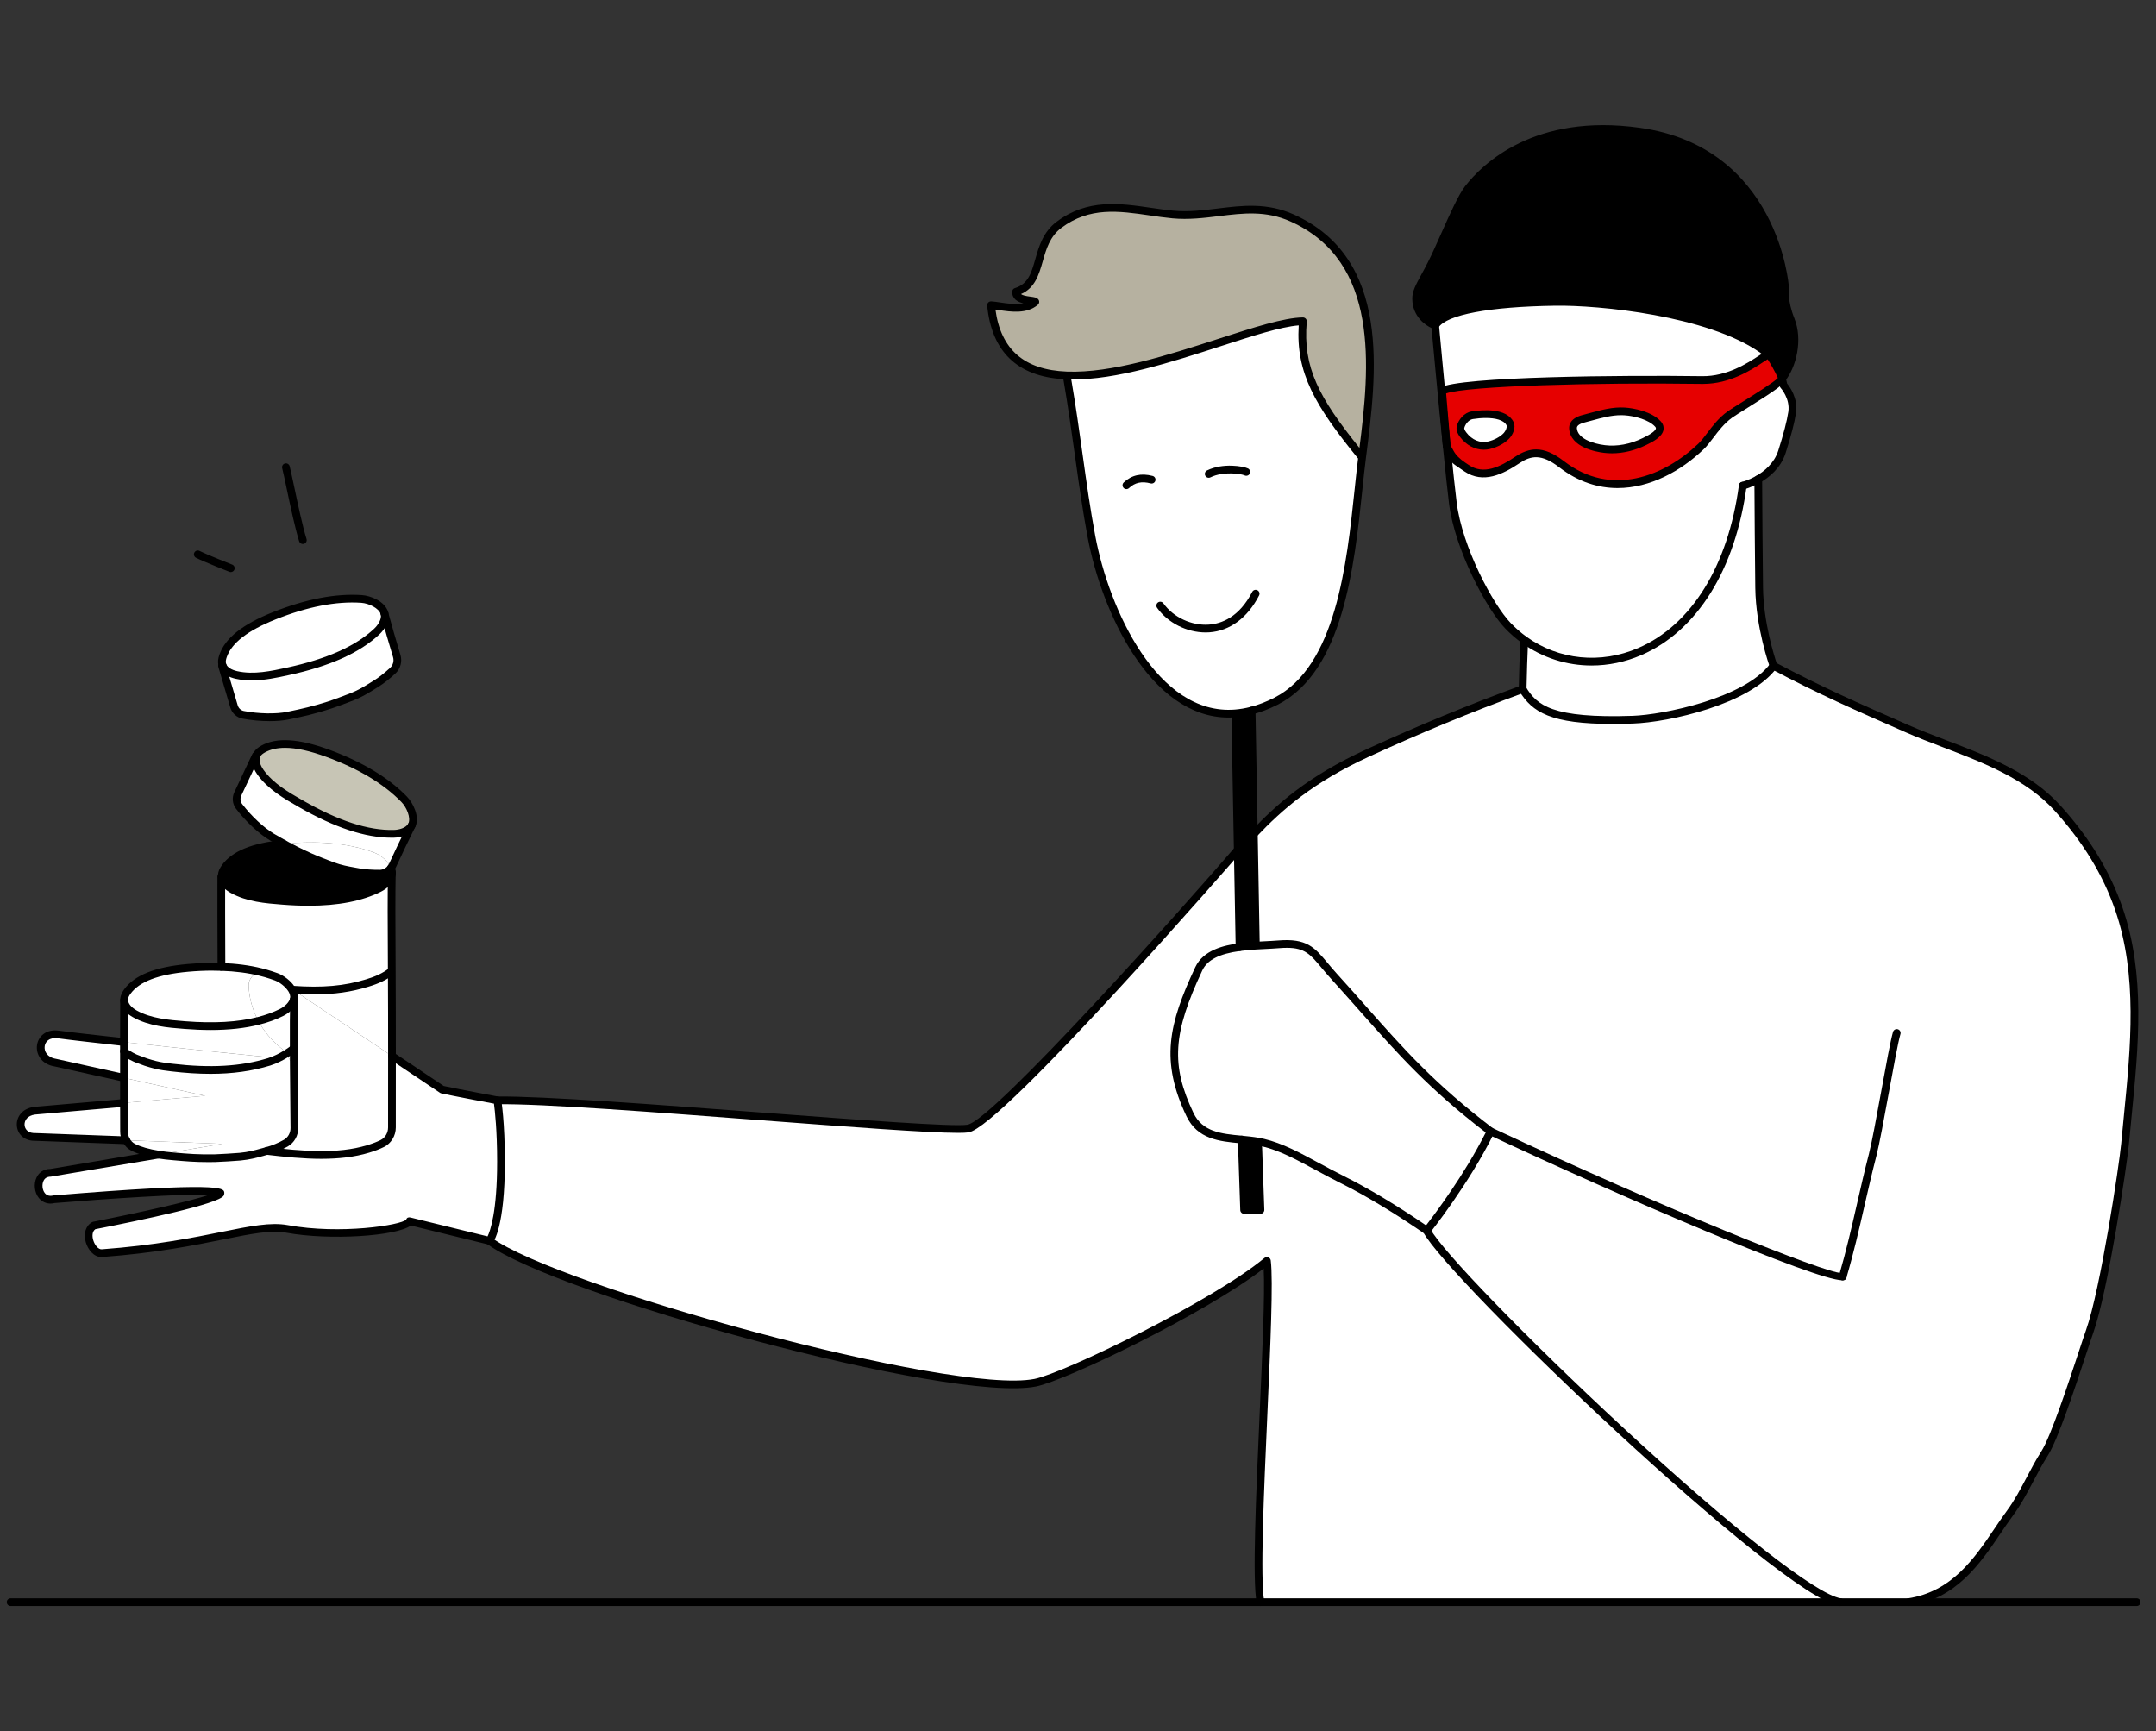 <?xml version="1.0" encoding="UTF-8"?>
<svg xmlns="http://www.w3.org/2000/svg" width="279" height="224" version="1.1" viewBox="0 0 279 224">
  <rect x="0" y="0" width="279" height="224" fill="#333333" stroke="none"/>
  <!-- Generator: Adobe Illustrator 28.7.1, SVG Export Plug-In . SVG Version: 1.2.0 Build 142)  -->
  <g>
    <g id="Layer_1">
      <g>
        <g>
          <path d="M153.984,144.21c1.315,2.764,4.014,2.989,6.703,3.243l.312,9.109h2.112l-.312-8.848c.232.036.457.083.678.138,3.279.79,6.337,2.851,10.221,4.783,3.156,1.569,7.032,3.895,10.945,6.598,3.072,5.946,45.793,46.88,53.506,48.075h-75.038c-1.043-5.453,1.543-38.651.837-44.151-6.735,5.605-25.931,14.953-29.974,15.757-10.895,2.163-61.999-11.938-70.64-18.358,0,0,1.496-1.757,1.496-10.246,0-5.112-.467-7.927-.467-7.927,11.525-.123,56.941,4.261,60.894,3.648,3.866-.598,32.423-33.148,34.88-36.017h.04l.228,12.543c-2.308.308-4.42.989-5.272,2.801-3.674,7.811-4.286,12.25-1.149,18.855Z" fill="#fff"/>
          <path d="M229.497,86.153c-3.373,4.605-13.927,6.826-18.184,6.971-10.435.355-12.699-1.366-14.275-3.96.033-1.696.123-4.663.207-6.348l.007-.011c9.482,6.815,25.384,1.641,28.275-19.96,0,0,.92-.225,2.004-.844.018,2.844.069,10.964.116,14.069.072,5.148,1.851,10.083,1.851,10.083Z" fill="#fff"/>
          <path d="M274.189,117.598c3.359,9.735,1.721,20.322.804,30.409-.243,2.652-2.696,18.985-4.583,24.286-.949,2.667-4.181,13.192-5.84,15.793-1.612,2.529-2.696,5.304-4.5,7.75-3.138,4.246-5.985,10.373-13.076,11.471h-8.844c-7.714-1.196-50.434-42.13-53.506-48.075,0,0,4.985-6.199,8.25-12.84-9.391-7.156-13.25-12.34-20.235-20.029-2.67-2.938-3.011-4.511-7.188-4.174-.895.072-1.913.109-2.953.17l-.261-14.46c3.098-3.264,7.083-6.956,14.753-10.474,6.322-2.898,12.507-5.496,20.029-8.261,1.576,2.594,3.841,4.315,14.275,3.96,4.257-.145,14.811-2.366,18.184-6.971,6.13,3.254,10.924,5.344,17.275,8.13,6.5,2.855,14.521,4.783,19.511,10.315,3.46,3.837,6.21,8.094,7.906,13Z" fill="#fff"/>
          <path d="M38.023,137.866c-.007-.746-.011-1.478-.011-2.192-.014-2.496,0-4.75.043-6.547v-.004h-.007c.007-.058.007-.105.007-.156-.004-.293-.098-.587-.254-.866-.033-.062-.072-.12-.112-.181l.21.141,12.826,8.583c-.004,3.254-.007,6.424-.004,9.243,0,.866-.467,1.685-1.239,2.072-.587.29-1.21.518-1.837.707-4.054,1.239-8.895.754-13.101.254.815-.217,1.674-.565,2.449-1.011.696-.402,1.112-1.163,1.101-1.971-.029-2.717-.062-5.482-.072-8.072Z" fill="#fff"/>
          <path d="M37.802,128.101c.156.279.25.572.254.866,0,.051,0,.098-.007.156v.004c-.08.815-.873,1.511-1.616,1.88-.935.467-1.942.822-3,1.087-.862-1.601-1.217-3.221-1.25-4.565-.025-.949.71-1.652,1.554-1.754.442.109.877.232,1.304.373l2.649,1.772c.04.062.08.12.112.181Z" fill="#fff"/>
          <path d="M36.026,136.909c.33-.159.656-.341.967-.533l.236.344.793,1.145c.011,2.591.043,5.355.072,8.072.011.808-.406,1.569-1.101,1.971-.775.446-1.634.793-2.449,1.011-1.341.362-2.098.609-3.475.746-.565.051-2.688.188-3.254.196-2.13.036-3.293-.051-5.417-.239-.572-.047-1.225-.12-1.888-.225l8.246-1.391-12.424-.46c-.185-.341-.283-.728-.283-1.127-.004-1.235-.007-2.478-.007-3.71l10.511-.917-10.514-2.326v-3.442c.482.424,1.333.88,1.942,1.072.409.134.467.192.877.326.406.127.808.257,1.225.355.703.178,1.435.272,2.159.355,4.21.496,8.514.504,12.569-.735.395-.123.808-.29,1.214-.489Z" fill="#fff"/>
          <path d="M36.026,136.909c-.406.199-.819.366-1.214.489-4.054,1.239-8.359,1.232-12.569.735-.725-.083-1.456-.178-2.159-.355-.417-.098-.819-.228-1.225-.355-.409-.134-.467-.192-.877-.326-.609-.192-1.46-.649-1.942-1.072v-1.185c7.475.819,17.155,1.819,19.985,2.069Z" fill="#fff"/>
          <path d="M230.798,49.86s1.417,1.514,1.116,3.511c-.207,1.366-.732,3.254-1.315,5.08-.569,1.772-1.909,2.888-3.069,3.551-1.083.62-2.004.844-2.004.844-2.891,21.601-18.793,26.775-28.275,19.96-.75-.543-1.46-1.156-2.12-1.844-2.37-2.467-6.402-10.083-7.123-15.862-.21-1.699-.496-4.38-.79-7.322,1.101,1.928.594,1.471,2.569,2.804,2.21,1.493,4.533.297,6.58-1.072,1.663-1.112,3.261-1.33,5.71.558,6.112,4.703,13.09,2.438,18.04-2.29,1.054-1.004,2-2.877,3.714-4.119,1.127-.819,6.685-4.022,6.768-4.656l.004-.004c.072.268.141.558.196.862Z" fill="#fff"/>
          <path d="M231.744,41.396c1.007,2.514.293,5.822-1.141,7.601t-.004-.007v-.004c0-.065-.047-.203-.12-.384,0-.004-.004-.011-.007-.014-.384-1.167-.931-1.971-1.406-2.504-.007-.007-.014-.014-.018-.022-.062-.08-.109-.13-.141-.149,0-.004-.007-.004-.007-.004-.453-.471-.812-.674-.841-.696-6.605-4.627-20.279-6.257-26.826-6.159-4.322.065-13.815.467-15.514,3.054,0,0-2.42-.844-2.464-3.449-.018-1.138.826-2.243,1.971-4.504,1.478-2.92,3.467-8.094,4.757-9.753,2.293-2.946,8.978-9.224,22.148-7.377,17.728,2.485,18.858,20.09,18.858,20.09,0,0-.286,1.674.754,4.279Z"/>
          <polygon points="230.602 48.998 230.599 49.001 230.599 48.991 230.602 48.998" fill="#fff"/>
          <path d="M230.599,48.991v.011c-.083.634-5.641,3.837-6.768,4.656-1.714,1.243-2.659,3.116-3.714,4.119-4.949,4.728-11.927,6.993-18.04,2.29-2.449-1.888-4.047-1.67-5.71-.558-2.047,1.37-4.369,2.565-6.58,1.072-1.975-1.333-1.467-.877-2.569-2.804l-.609-7.181c2.152-1.293,21.992-1.587,33.655-1.42,4.699.065,8.206-3.46,8.634-3.264,0,0,.007,0,.007.004.043.047.091.094.141.149.004.007.011.014.018.022.359.478,1.105,1.804,1.406,2.504.004.004.007.011.007.014.04.123.08.254.12.384v.004ZM214.773,55.53c.04-.217-.025-.446-.236-.678-.957-1.058-3.025-1.543-4.333-1.62-1.793-.105-3.511.5-5.257.942-.612.156-1.435.493-1.388,1.254.109,1.822,2.612,2.496,4.076,2.67,1.775.214,3.551-.181,5.148-.957.547-.268,1.859-.873,1.989-1.612ZM194.976,56.356c.293-.319.663-1.047.438-1.522-.764-1.612-3.891-1.264-4.898-1.105-.812.127-1.37.953-1.511,1.525-.065.254.022.576.333.989.801,1.054,2.004,1.67,3.337,1.37.812-.185,1.732-.638,2.301-1.257Z" fill="#e60000"/>
          <path d="M230.479,48.603c.072.181.12.319.12.384-.04-.13-.08-.261-.12-.384Z" fill="#fb0000"/>
          <path d="M229.066,46.085c.475.533,1.022,1.337,1.406,2.504-.301-.699-1.047-2.025-1.406-2.504Z" fill="#fff"/>
          <path d="M229.048,46.063c-.051-.054-.098-.101-.141-.149.033.018.08.069.141.149Z" fill="#fb0000"/>
          <path d="M228.9,45.911c-.428-.196-3.935,3.33-8.634,3.264-11.663-.167-31.503.127-33.655,1.42l.609,7.181c-.717-7.08-1.5-15.666-1.5-15.666,1.699-2.587,11.192-2.989,15.514-3.054,6.547-.098,20.221,1.533,26.826,6.159.029.022.388.225.841.696Z" fill="#fff"/>
          <path d="M214.537,54.853c.21.232.275.46.236.678-.13.739-1.442,1.344-1.989,1.612-1.598.775-3.373,1.17-5.148.957-1.464-.174-3.967-.848-4.076-2.67-.047-.761.775-1.098,1.388-1.254,1.746-.442,3.464-1.047,5.257-.942,1.308.076,3.377.562,4.333,1.62Z" fill="#fff"/>
          <path d="M195.415,54.835c.225.475-.145,1.203-.438,1.522-.569.62-1.489,1.072-2.301,1.257-1.333.301-2.536-.315-3.337-1.37-.312-.413-.399-.735-.333-.989.141-.572.699-1.399,1.511-1.525,1.007-.159,4.134-.507,4.898,1.105Z" fill="#fff"/>
          <path d="M162.517,122.359c1.04-.062,2.058-.098,2.953-.17,4.177-.337,4.518,1.235,7.188,4.174,6.985,7.688,10.844,12.873,20.235,20.029-3.264,6.641-8.25,12.84-8.25,12.84-3.913-2.703-7.79-5.029-10.945-6.598-3.884-1.931-6.942-3.993-10.221-4.783-.221-.054-.446-.101-.678-.138-.685-.123-1.399-.192-2.112-.261-2.688-.254-5.388-.478-6.703-3.243-3.138-6.605-2.525-11.043,1.149-18.855.851-1.812,2.964-2.493,5.272-2.801.696-.091,1.409-.149,2.112-.196Z" fill="#fff"/>
          <path d="M167.212,28.205c12.206,5.493,10.467,20.007,9.054,30.974-5.547-6.797-8.239-11.036-7.663-17.605-5.783.072-20.568,7.406-30.568,7.007-5.225-.203-9.148-2.518-9.79-9.087,1.417.08,4.141.942,5.732-.438-.246-.304-2.518,0-2.489-1.304,3.732-1.141,2.112-6.076,5.551-8.659,4.761-3.58,9.833-1.797,14.728-1.337,5.373.5,10.076-1.967,15.445.449Z" fill="#b6b1a0"/>
          <path d="M176.266,59.179c-1.192,9.224-1.62,26.71-11.148,31.554-1.091.551-2.141.953-3.152,1.217-.725.188-1.431.308-2.116.362-10.895.87-17.014-14.38-18.601-22.847-1.25-6.659-1.866-13.127-3.214-20.866v-.018c10,.399,24.786-6.935,30.568-7.007-.576,6.569,2.116,10.808,7.663,17.605Z" fill="#fff"/>
          <path d="M162.799,147.713l.312,8.848h-2.112l-.312-9.109c.714.069,1.428.138,2.112.261Z"/>
          <path d="M162.256,107.899l.261,14.46c-.703.047-1.417.105-2.112.196l-.228-12.543-.322-17.663-.004-.036c.685-.054,1.391-.174,2.116-.362l.29,15.949Z"/>
          <path d="M64.363,142.38s.467,2.815.467,7.927c0,8.489-1.496,10.246-1.496,10.246l-10.326-2.529c-.286,1.018-9.018,2.246-15.866.989-4.283-.786-10.326,2.138-23.942,3.138-1.384.101-2.5-2.772-1.04-3.576,0,0,16.648-3.254,16.369-4.21-.275-.953-21.51.804-21.51.804-2.424.601-2.754-3.406-.529-3.409l14.021-2.362c.663.105,1.315.178,1.888.225,2.123.188,3.286.275,5.417.239.565-.007,2.688-.145,3.254-.196,1.377-.138,2.134-.384,3.475-.746,4.206.5,9.047.985,13.101-.254.627-.188,1.25-.417,1.837-.707.772-.388,1.239-1.206,1.239-2.072-.004-2.819,0-5.989.004-9.243l6.493,4.344c2.025.438,7.145,1.391,7.145,1.391Z" fill="#fff"/>
          <path d="M52.298,103.421c.764.783,1.456,2.33,1.011,3.319-.029.058-.058.109-.087.159-.435.688-1.438.975-2.254.993-4.007.087-8.308-1.757-12.029-3.888-1.935-1.105-3.938-2.272-5.239-4.087-.438-.627-.79-1.446-.511-2.134.018-.058.04-.116.076-.167.178-.308.478-.529.793-.703,2.402-1.33,5.931-.333,8.362.562,3.562,1.308,7.235,3.228,9.877,5.946Z" fill="#c7c5b5"/>
          <path d="M50.968,107.892c.815-.018,1.819-.304,2.254-.993-.909,1.837-1.696,3.485-2.42,5.069-.058.123-.127.236-.207.341-.341-.884-1.359-1.685-2.199-1.996-3.536-1.326-7.677-1.493-11.453-1.156-.076.007-.156.014-.236.022-.457-.257-.942-.536-1.504-.862-1.391-.815-3.08-2.406-4.272-3.982-.344-.457-.406-1.069-.167-1.591.761-1.627,1.533-3.264,2.337-4.964l.087.004c-.279.688.072,1.507.511,2.134,1.301,1.815,3.304,2.982,5.239,4.087,3.721,2.13,8.022,3.975,12.029,3.888Z" fill="#fff"/>
          <path d="M51.338,84.87c.207.681.011,1.428-.514,1.909-.714.663-1.511,1.283-2.101,1.649-1.181.728-1.844,1.188-3.127,1.714-.518.214-2.514.953-3.058,1.12-2.033.641-3.163.899-5.254,1.333-1.576.326-3.888.264-5.822-.105-.562-.109-1.011-.529-1.178-1.08-.511-1.714-1.025-3.453-1.551-5.257l.004-.004.072-.025h.004c.254.678,1.051,1.051,1.783,1.214,2.177.489,4.442.018,6.623-.457,4.185-.906,8.609-2.417,11.536-5.159.62-.576,1.192-1.496,1.011-2.319.004.025.011.051.018.072.536,1.971,1.047,3.728,1.554,5.395Z" fill="#fff"/>
          <path d="M50.7,125.71c.022,3.489.025,7.264.025,10.935l-12.826-8.583c3.37.243,6.413.12,9.63-.866,1.098-.33,2.177-.775,3.08-1.485h.091Z" fill="#fff"/>
          <path d="M28.711,113.413v-.004c-.004-.069-.007-.141,0-.21.029-.351.214-.685.42-.975,1.569-2.163,5.018-2.801,7.576-3.047,1.043.58,1.946,1.04,3.293,1.656.511.243,2.489,1.025,3.022,1.217,1.301.467,2.105.565,3.471.819.681.12,1.688.192,2.656.181.576-.011,1.109-.29,1.446-.743.076.192.116.384.12.58,0,.058,0,.12-.007.174-.098.808-.891,1.496-1.627,1.87-3.587,1.786-8.25,1.96-12.522,1.623-2.225-.174-4.529-.373-6.475-1.464-.638-.359-1.286-.924-1.37-1.63,0-.014-.004-.033-.004-.047Z"/>
          <path d="M28.711,113.413c0,.014.004.033.004.047.083.707.732,1.272,1.37,1.63,1.946,1.091,4.25,1.29,6.475,1.464,4.272.337,8.935.163,12.522-1.623.735-.373,1.529-1.062,1.627-1.87-.058,2.558-.047,7.253-.007,12.645v.004h-.091c-.902.71-1.982,1.156-3.08,1.485-3.217.985-6.261,1.109-9.63.866l-.21-.141c-.457-.685-1.261-1.272-1.942-1.529-.232-.087-.467-.17-.707-.243l-.116-.08c-.373-.257-.793-.341-1.188-.293-1.641-.406-3.362-.609-5.08-.663v-.004c-.022-5.453-.033-9.279-.022-11.648v-.043l.076-.007v.004Z" fill="#fff"/>
          <path d="M50.595,112.308c-.337.453-.87.732-1.446.743-.967.011-1.975-.062-2.656-.181-1.366-.254-2.17-.351-3.471-.819-.533-.192-2.511-.975-3.022-1.217-1.348-.616-2.25-1.076-3.293-1.656.08-.007.159-.014.236-.022,3.775-.337,7.917-.17,11.453,1.156.841.312,1.859,1.112,2.199,1.996Z" fill="#fff"/>
          <path d="M49.736,79.298c.011.036.018.072.029.105.181.822-.391,1.743-1.011,2.319-2.927,2.743-7.351,4.254-11.536,5.159-2.181.475-4.446.946-6.623.457-.732-.163-1.529-.536-1.783-1.214h-.004c-.025-.065-.047-.13-.062-.199-.076-.351.004-.721.123-1.062.909-2.601,4.203-4.221,6.609-5.181,3.518-1.406,7.536-2.442,11.304-2.185,1.083.072,2.627.761,2.953,1.801Z" fill="#fff"/>
          <path d="M38.055,129.123v.004c-.043,1.797-.058,4.051-.043,6.547-.308.243-.652.482-1.018.703l-.395-.572c-1.449-1.123-2.475-2.409-3.167-3.71,1.058-.264,2.065-.62,3-1.087.743-.37,1.536-1.065,1.616-1.88v-.004h.007Z" fill="#fff"/>
          <path d="M38.023,137.866l-.793-1.145-.236-.344c.366-.221.71-.46,1.018-.703,0,.714.004,1.446.011,2.192Z" fill="#fff"/>
          <path d="M37.689,127.92l-2.649-1.772c.239.072.475.156.707.243.681.257,1.485.844,1.942,1.529Z" fill="#fff"/>
          <path d="M36.599,135.804l.395.572c-.312.192-.638.373-.967.533-2.83-.25-12.511-1.25-19.985-2.069.004-2.109.011-3.975.014-5.424.011.754.703,1.373,1.373,1.757,1.949,1.094,4.254,1.29,6.475,1.464,3.159.246,6.536.214,9.529-.543.692,1.301,1.717,2.587,3.167,3.71Z" fill="#fff"/>
          <path d="M34.925,126.069l.116.08c-.428-.141-.862-.264-1.304-.373.395-.047.815.036,1.188.293Z" fill="#fff"/>
          <path d="M32.182,127.529c.033,1.344.388,2.964,1.25,4.565-2.993.757-6.369.79-9.529.543-2.221-.174-4.525-.37-6.475-1.464-.67-.384-1.362-1.004-1.373-1.757,0-.043,0-.087.007-.13.025-.362.203-.688.417-.985,1.62-2.228,5.232-2.83,7.815-3.062,1.417-.127,2.888-.181,4.362-.127,1.717.054,3.438.257,5.08.663-.844.101-1.58.804-1.554,1.754Z" fill="#fff"/>
          <path d="M28.758,148.007l-8.246,1.391c-1.159-.188-2.362-.482-3.257-.935-.402-.203-.717-.529-.92-.917l12.424.46Z" fill="#fff"/>
          <polygon points="28.737 86.149 28.733 86.153 28.733 86.149 28.737 86.149" fill="#fff"/>
          <path d="M26.555,141.793l-10.511.917c0-1.098-.004-2.185-.004-3.243l10.514,2.326Z" fill="#fff"/>
          <path d="M16.335,147.547l-12.083-.446c-2.054-.145-2.232-3.072.261-3.388l11.532-1.004c0,1.232.004,2.475.007,3.71,0,.399.098.786.283,1.127Z" fill="#fff"/>
          <path d="M16.041,139.467l-8.877-1.967c-2.75-.446-2.409-4.022.38-3.645,1.464.199,4.696.565,8.496.985v4.627Z" fill="#fff"/>
        </g>
        <g>
          <path d="M184.644,159.731c-.099,0-.197-.029-.284-.089-3.834-2.648-7.699-4.979-10.885-6.561-1.144-.569-2.216-1.149-3.243-1.705-2.478-1.34-4.617-2.497-6.872-3.04-.209-.051-.421-.096-.64-.13-.661-.119-1.363-.188-2.042-.254l-.078-.509-.047.497c-2.751-.258-5.597-.525-7.02-3.517-3.385-7.125-2.327-11.895,1.147-19.282,1.047-2.228,3.73-2.826,5.657-3.084.707-.092,1.432-.15,2.145-.199l1.132-.061c.637-.032,1.251-.063,1.815-.108,3.689-.301,4.694.908,6.364,2.904.36.432.76.91,1.234,1.432,1.354,1.49,2.591,2.887,3.773,4.222,4.95,5.59,8.86,10.005,16.394,15.745.19.145.251.403.146.618-3.251,6.614-8.259,12.871-8.309,12.934-.099.122-.243.187-.39.187ZM166.535,122.642c-.311,0-.65.015-1.025.045-.573.047-1.197.078-1.845.111l-1.119.06c-.688.047-1.392.104-2.077.193-2.692.358-4.245,1.159-4.884,2.518-3.821,8.126-4.079,12.259-1.149,18.427,1.18,2.479,3.623,2.708,6.211,2.951,0,0,.128.012.129.012.698.068,1.42.139,2.112.263.236.038.474.087.707.145,2.381.573,4.573,1.759,7.112,3.133,1.018.55,2.08,1.125,3.213,1.688,3.119,1.55,6.876,3.803,10.62,6.367,1.079-1.39,4.973-6.544,7.722-12.017-7.397-5.677-11.294-10.077-16.209-15.626-1.18-1.332-2.413-2.726-3.765-4.213-.484-.532-.893-1.021-1.262-1.462-1.463-1.749-2.17-2.595-4.491-2.595Z"/>
          <path d="M158.98,92.847c-10.146.001-16.437-13.756-18.223-23.29-.656-3.495-1.135-6.91-1.641-10.525-.443-3.165-.901-6.434-1.51-9.972-5.961-.364-9.278-3.564-9.859-9.518-.014-.145.036-.289.137-.395s.24-.16.389-.153c.326.018.718.076,1.149.14.953.142,2.062.305,3.013.111-.718-.169-1.469-.54-1.448-1.505.005-.215.147-.404.354-.467,1.714-.524,2.121-1.946,2.636-3.746.472-1.649,1.006-3.518,2.76-4.835,3.995-3.003,8.17-2.393,12.204-1.805.946.138,1.924.281,2.871.37,1.986.187,3.931-.054,5.808-.284,3.118-.384,6.342-.78,9.796.775,12.668,5.7,10.748,20.607,9.346,31.493v.003c-.161,1.246-.309,2.642-.466,4.137-1.043,9.911-2.472,23.485-10.952,27.796-1.104.558-2.198.979-3.253,1.255-.743.193-1.484.32-2.203.377-.306.024-.609.036-.908.036ZM138.628,49.096c.594,3.475,1.043,6.687,1.479,9.798.505,3.604.981,7.007,1.633,10.479,1.773,9.459,8.049,23.229,18.069,22.441.661-.052,1.344-.169,2.03-.348.985-.257,2.013-.654,3.053-1.18,7.994-4.064,9.391-17.326,10.41-27.009.149-1.42.289-2.751.44-3.949-5.569-6.844-8.056-11.073-7.681-17.227-2.349.19-5.965,1.359-10.104,2.697-6.331,2.046-13.513,4.376-19.33,4.297ZM168.604,41.074c.139,0,.271.058.366.16.097.104.145.243.132.383-.521,5.942,1.583,9.822,6.818,16.338,1.33-10.449,2.646-24.093-8.913-29.295-3.198-1.439-6.145-1.078-9.264-.694-1.93.237-3.925.481-6.022.287-.974-.092-1.964-.236-2.922-.376-4.013-.585-7.799-1.138-11.459,1.614-1.485,1.116-1.95,2.74-2.399,4.311-.486,1.699-.988,3.451-2.818,4.248.198.168.615.256,1.224.334.475.062.817.105,1.021.357.169.209.143.516-.061.692-1.413,1.226-3.503.916-5.029.69-.161-.023-.315-.047-.462-.067.704,5.185,3.732,7.811,9.24,8.025,5.771.226,13.121-2.142,19.597-4.235,4.552-1.471,8.482-2.742,10.946-2.772h.006Z"/>
          <path d="M205.974,86.115c-3.201,0-6.339-.981-9.014-2.904-.794-.575-1.529-1.215-2.189-1.904-2.398-2.498-6.517-10.212-7.258-16.146-.197-1.599-.479-4.203-.791-7.335-.635-6.266-1.329-13.8-1.474-15.374-.721-.346-2.453-1.421-2.492-3.783-.016-.959.457-1.825,1.174-3.136.254-.465.541-.991.851-1.603.531-1.048,1.12-2.372,1.743-3.772,1.085-2.437,2.206-4.957,3.065-6.062,2.267-2.911,9.001-9.474,22.612-7.565,17.924,2.513,19.276,20.373,19.288,20.553.003.039,0,.078-.006.117-.003.013-.241,1.589.726,4.009,1.104,2.757.248,6.284-1.217,8.101-.196.197-.531.217-.728.021-.195-.195-.215-.49-.02-.685l.004-.004c1.249-1.553,1.999-4.645,1.031-7.062-.978-2.447-.838-4.129-.793-4.482-.091-1.215-1.611-17.22-18.425-19.578-13.093-1.834-19.525,4.415-21.685,7.188-.784,1.009-1.881,3.473-2.94,5.855-.629,1.412-1.223,2.746-1.765,3.817-.315.622-.607,1.157-.866,1.63-.64,1.171-1.062,1.944-1.051,2.64.036,2.212,2.044,2.956,2.13,2.986.183.066.313.232.331.426.008.086.791,8.665,1.499,15.661.312,3.125.593,5.721.789,7.312.717,5.735,4.68,13.174,6.987,15.577.619.646,1.31,1.247,2.053,1.786,4.186,3.007,9.588,3.551,14.451,1.453,6.889-2.972,11.64-10.653,13.035-21.074.036-.274.291-.466.562-.429.273.037.466.288.429.562-1.442,10.778-6.41,18.746-13.629,21.859-2.087.9-4.268,1.344-6.419,1.344Z"/>
          <path d="M228.899,46.411c-.131,0-.262-.051-.36-.153-.239-.248-.483-.452-.726-.605l.245-.437.296-.403c.304.191.61.446.905.752.191.199.186.516-.014.707-.097.093-.222.14-.347.14Z"/>
          <path d="M225.526,63.345c-.226,0-.429-.153-.485-.381-.065-.268.099-.539.366-.604.009-.002.872-.22,1.875-.793,1.001-.573,2.307-1.604,2.84-3.269.672-2.103,1.12-3.833,1.298-5.001.26-1.723-.976-3.083-.988-3.096-.065-.07-.109-.159-.126-.253-.049-.278-.112-.543-.178-.79-.02-.054-.029-.11-.029-.167,0-.276.224-.5.5-.5.189,0,.354.106.439.262.021.036.036.075.047.115.065.241.128.499.18.768.348.42,1.431,1.906,1.144,3.81-.188,1.238-.636,2.973-1.333,5.157-.633,1.971-2.142,3.172-3.297,3.833-1.132.647-2.093.886-2.134.896-.039.01-.079.014-.118.014Z"/>
          <path d="M246.992,207.807c-.242,0-.455-.177-.493-.424-.042-.272.145-.528.418-.57,5.672-.878,8.579-5.175,11.144-8.967.542-.801,1.07-1.581,1.606-2.307,1.017-1.378,1.82-2.903,2.599-4.379.583-1.107,1.188-2.253,1.882-3.343,1.246-1.954,3.485-8.748,4.823-12.807.412-1.248.749-2.273.968-2.886,1.887-5.298,4.315-21.529,4.557-24.164.11-1.215.231-2.438.353-3.666.879-8.886,1.786-18.074-1.132-26.534-1.574-4.554-4.127-8.75-7.804-12.828-3.709-4.112-9.157-6.2-14.426-8.22-1.718-.658-3.34-1.28-4.915-1.972l-.377-.166c-6.094-2.673-10.906-4.784-16.932-7.981-.109-.059-.194-.155-.236-.272-.073-.205-1.808-5.073-1.881-10.245-.047-3.106-.098-11.228-.115-14.073-.002-.276.221-.501.497-.503h.003c.274,0,.498.222.5.497.018,2.843.068,10.96.115,14.064.063,4.458,1.448,8.814,1.76,9.741,5.912,3.129,10.676,5.218,16.69,7.856l.378.166c1.553.683,3.165,1.3,4.871,1.954,5.379,2.062,10.94,4.194,14.81,8.484,3.77,4.18,6.389,8.488,8.007,13.171,2.99,8.667,2.07,17.966,1.182,26.959-.121,1.226-.241,2.445-.352,3.658-.244,2.657-2.699,19.04-4.611,24.409-.216.607-.551,1.624-.959,2.862-1.44,4.369-3.616,10.973-4.93,13.031-.673,1.056-1.267,2.182-1.841,3.271-.795,1.509-1.617,3.068-2.679,4.507-.528.716-1.049,1.484-1.583,2.273-2.679,3.961-5.716,8.45-11.819,9.395-.025.004-.052.006-.077.006Z"/>
          <path d="M238.15,207.807c-.025,0-.052-.002-.077-.006-7.756-1.203-50.768-42.329-53.874-48.34-.127-.245-.03-.547.215-.674.243-.125.547-.032.674.215,1.441,2.79,12.615,14.311,24.907,25.681,14.222,13.155,25.039,21.635,28.23,22.13.273.042.46.298.418.57-.038.247-.251.424-.493.424Z"/>
          <path d="M123.967,146.586c-3.87,0-14.005-.767-25.488-1.634-13.239-1.002-28.25-2.159-34.111-2.072h-.005c-.274,0-.497-.221-.5-.495-.003-.275.219-.502.495-.505,5.911-.068,20.938,1.073,34.197,2.074,12.727.962,24.75,1.866,26.625,1.58,3.308-.512,28.45-28.692,34.577-35.848.18-.21.495-.233.705-.055.21.18.234.495.055.705-.304.354-30.856,35.517-35.184,36.186-.277.043-.739.063-1.365.063Z"/>
          <path d="M162.245,108.432c-.107,0-.217-.036-.312-.107-.221-.166-.25-.497-.085-.718.021-.028.052-.061.078-.084,3.236-3.414,7.305-7.081,14.874-10.553,6.851-3.141,13.038-5.693,20.064-8.275.261-.096.546.037.643.297.095.259-.038.546-.297.642-7.001,2.573-13.168,5.117-19.994,8.246-7.414,3.4-11.397,6.991-14.599,10.364-.094.125-.231.188-.373.188Z"/>
          <path d="M163.11,207.807c-.234,0-.444-.167-.49-.406-.572-2.989-.088-13.854.381-24.359.357-8.023.697-15.646.527-18.908-7.456,5.778-25.569,14.496-29.457,15.27-11.097,2.21-62.204-11.886-71.036-18.447-.222-.165-.268-.478-.103-.699.165-.223.477-.268.7-.104,8.362,6.212,59.561,20.39,70.244,18.27,3.85-.767,23.096-10.112,29.752-15.651.139-.116.333-.148.502-.08.17.066.29.221.313.401.332,2.585-.045,11.041-.444,19.994-.444,9.961-.948,21.252-.397,24.127.052.271-.126.533-.397.585-.031.006-.063.009-.095.009Z"/>
          <path d="M276.5,207.807H1.375c-.276,0-.5-.224-.5-.5s.224-.5.5-.5h275.125c.276,0,.5.224.5.5s-.224.5-.5.5Z"/>
          <path d="M197.038,89.664h-.01c-.275-.005-.495-.233-.49-.509.032-1.706.123-4.67.207-6.363.013-.275.259-.482.523-.475.276.014.488.249.475.524-.083,1.684-.173,4.634-.205,6.333-.005.273-.229.491-.5.491Z"/>
          <path d="M208.667,93.672c-7.933,0-10.375-1.482-12.057-4.249-.143-.236-.068-.543.168-.687.233-.144.542-.07.688.167,1.413,2.327,3.323,4.076,13.83,3.72,3.875-.132,14.501-2.266,17.798-6.767.163-.223.477-.271.699-.108.223.163.271.476.107.699-3.432,4.685-13.958,7.019-18.571,7.175-.95.033-1.837.049-2.662.049Z"/>
          <path d="M13.124,162.654c-.998,0-1.741-.97-2.019-1.903-.335-1.13-.016-2.156.814-2.613.045-.025.094-.043.146-.053,6.052-1.183,12.554-2.656,15.047-3.493-3.426-.135-13.533.537-20.052,1.076-.757.197-1.526-.035-2.026-.646-.574-.7-.703-1.816-.307-2.653.333-.703.975-1.107,1.763-1.108l13.939-2.355c.27-.05.53.139.576.41.046.272-.138.53-.41.576l-14.021,2.362c-.485.008-.774.188-.942.543-.231.489-.154,1.188.176,1.592.256.313.625.412,1.091.296,21.723-1.804,21.976-.929,22.112-.458.039.135.003.366-.07.486-.654,1.074-10.638,3.17-16.597,4.336-.429.288-.429.914-.279,1.418.203.683.683,1.216,1.1,1.186,6.877-.505,11.904-1.521,15.575-2.264,3.651-.738,6.289-1.27,8.494-.867,6.771,1.246,14.676.007,15.333-.712.073-.26.301-.337.562-.271l9.966,2.44c.35-.724,1.237-3.197,1.237-9.672,0-4.006-.292-6.609-.411-7.502-1.195-.224-5.107-.961-6.807-1.328-.062-.013-.12-.038-.172-.072l-6.493-4.345c-.229-.154-.292-.465-.138-.694.153-.229.465-.29.693-.138l6.414,4.292c2.055.439,6.987,1.358,7.038,1.368.207.038.368.202.402.409.02.117.474,2.915.474,8.01,0,8.43-1.45,10.376-1.615,10.57-.123.145-.316.207-.5.161l-10.055-2.463c-1.829,1.378-10.507,1.957-16.108.93-2.012-.371-4.573.147-8.115.863-3.697.747-8.759,1.771-15.7,2.281-.038.003-.076.004-.114.004Z"/>
          <path d="M16.335,148.047h-.019l-12.083-.446c-1.186-.084-2.024-.926-2.056-2.049-.028-1.016.664-2.131,2.272-2.334l11.552-1.006c.269-.022.518.179.542.455.024.274-.18.518-.455.541l-11.533,1.004c-1.036.131-1.393.789-1.378,1.312.014.498.362,1.024,1.109,1.077l12.066.445c.276.011.491.242.481.519-.01.27-.231.481-.499.481Z"/>
          <path d="M16.042,139.967c-.036,0-.072-.004-.109-.012l-8.876-1.967c-1.706-.276-2.437-1.607-2.263-2.776.156-1.055,1.107-2.086,2.819-1.853,1.572.214,5.171.617,8.484.984.274.03.472.277.442.552-.03.274-.263.472-.552.442-3.319-.368-6.926-.772-8.508-.988-1.119-.146-1.612.449-1.695,1.009-.099.664.317,1.462,1.462,1.648l8.905,1.972c.27.06.439.327.38.597-.052.233-.258.392-.488.392Z"/>
          <path d="M228.059,45.715c-.1,0-.199-.029-.287-.09-6.829-4.784-20.862-6.16-26.53-6.069-8.502.127-14.008,1.159-15.104,2.829-.151.231-.463.294-.692.144-.23-.152-.295-.461-.144-.692,1.667-2.538,9.58-3.185,15.925-3.28,5.835-.078,20.093,1.326,27.12,6.25.226.159.281.47.122.697-.097.139-.252.213-.409.213Z"/>
          <path d="M163.111,157.061h-2.112c-.27,0-.49-.214-.5-.482l-.312-9.108c-.009-.276.207-.508.483-.518h.017c.269,0,.49.213.5.483l.295,8.625h1.111l-.295-8.33c-.01-.276.206-.508.482-.518.275-.011.507.206.518.482l.312,8.848c.005.136-.046.268-.141.365-.094.098-.224.152-.359.152Z"/>
          <path d="M162.517,122.362h-.5l-.551-30.403c-.005-.276.215-.504.491-.509.273-.022.504.215.509.491l.551,30.409-.5.013Z"/>
          <path d="M160.404,123.055c-.272,0-.495-.218-.5-.491l-.551-30.206c-.005-.276.215-.504.491-.509.274-.008.504.215.509.491l.551,30.207c.005.275-.215.504-.491.509h-.009Z"/>
          <path d="M238.406,165.661c-3.469,0-28.746-10.843-45.727-18.818-.25-.117-.357-.415-.239-.665.117-.25.412-.355.665-.239,22.386,10.514,43.066,18.775,45.134,18.775.015,0,.027,0,.04,0,.217-.088.477-.011.608.196.147.233.078.542-.155.69-.066.041-.176.062-.326.062ZM238.198,164.754h0,0ZM238.305,164.71h0Z"/>
          <path d="M238.465,165.677c-.047,0-.094-.007-.142-.021-.265-.078-.416-.355-.338-.621.913-3.102,1.632-6.245,2.327-9.285.48-2.101.978-4.273,1.537-6.435.369-1.417.987-4.798,1.586-8.068.627-3.428,1.22-6.665,1.535-7.729.079-.265.357-.412.621-.338.266.078.416.356.338.621-.3,1.014-.915,4.375-1.51,7.626-.603,3.288-1.225,6.688-1.602,8.141-.558,2.146-1.053,4.312-1.531,6.405-.698,3.055-1.421,6.214-2.343,9.346-.063.218-.264.358-.479.358Z"/>
          <path d="M156.014,81.835c-2.424,0-4.897-1.24-6.278-3.187-.159-.226-.106-.538.119-.697.225-.159.537-.107.697.118,1.28,1.805,3.649,2.913,5.884,2.751,1.625-.115,3.916-.943,5.607-4.23.127-.246.428-.342.673-.216.246.126.343.428.216.674-1.485,2.887-3.768,4.581-6.425,4.77-.164.012-.329.017-.493.017Z"/>
          <path d="M156.415,61.82c-.185,0-.361-.103-.448-.279-.122-.248-.021-.547.228-.669,2.062-1.016,4.738-.543,5.307-.254.246.125.345.426.22.672-.126.246-.428.343-.673.219-.378-.192-2.714-.576-4.412.26-.071.035-.146.051-.221.051Z"/>
          <path d="M145.764,63.288c-.134,0-.267-.053-.365-.159-.188-.202-.178-.518.024-.707,1.021-.955,2.244-1.229,3.734-.84.268.07.428.343.357.61-.069.266-.341.427-.609.357-1.165-.306-2.029-.117-2.801.603-.096.09-.219.135-.341.135Z"/>
          <path d="M39.189,70.392c-.213,0-.41-.137-.477-.351-.525-1.676-1.125-4.507-1.606-6.781-.239-1.132-.445-2.106-.59-2.685-.067-.268.096-.539.364-.606.267-.069.539.095.606.364.147.586.356,1.573.599,2.72.477,2.254,1.071,5.059,1.582,6.689.083.263-.064.544-.328.626-.05.016-.1.023-.149.023Z"/>
          <path d="M32.58,88.045c-.697,0-1.398-.063-2.094-.22-.639-.142-1.768-.529-2.142-1.526-.097-.258.034-.546.293-.644.256-.095.547.034.644.293.149.399.682.736,1.423.9,2.122.478,4.4-.019,6.408-.457,5.185-1.122,8.881-2.77,11.301-5.036.526-.489.996-1.249.864-1.847-.06-.27.111-.536.381-.596.265-.061.536.111.596.381.231,1.05-.447,2.131-1.159,2.792-2.554,2.393-6.404,4.121-11.771,5.282-1.482.322-3.103.675-4.745.675Z"/>
          <path d="M28.809,86.624c-.2,0-.389-.121-.466-.319-.035-.091-.065-.183-.085-.279-.084-.389-.04-.813.141-1.328.746-2.133,3.001-3.926,6.895-5.479,4.262-1.704,8.138-2.449,11.523-2.22,1.154.078,2.971.796,3.396,2.15.083.264-.064.544-.327.627-.266.083-.545-.064-.627-.327-.235-.75-1.519-1.385-2.51-1.452-3.232-.223-6.962.503-11.085,2.15-3.609,1.44-5.677,3.037-6.322,4.882-.116.329-.15.587-.106.791.009.046.023.085.039.125.1.257-.028.547-.286.647-.059.023-.121.034-.181.034Z"/>
          <path d="M34.86,93.307c-1.138,0-2.361-.109-3.493-.326-.742-.144-1.34-.69-1.562-1.426-.512-1.717-1.027-3.457-1.552-5.262-.013-.045-.02-.092-.02-.14,0-.276.224-.501.5-.501.239,0,.438.166.488.39.522,1.793,1.034,3.522,1.542,5.227.114.377.418.659.793.731,1.938.369,4.148.411,5.626.106,2.078-.432,3.198-.687,5.205-1.32.54-.166,2.511-.896,3.018-1.105,1.056-.433,1.688-.826,2.562-1.371l.493-.306c.578-.358,1.354-.967,2.023-1.589.381-.35.528-.898.376-1.398-.554-1.821-1.063-3.59-1.558-5.408-.006-.021-.028-.116-.031-.137-.079-.265.066-.558.331-.637.264-.079.537.058.616.322.001.006.016.06.018.067.005.019.025.095.027.114.497,1.817,1.004,3.577,1.555,5.389.263.867.006,1.818-.655,2.424-.722.671-1.537,1.309-2.176,1.705l-.489.304c-.916.571-1.578.983-2.711,1.448-.532.219-2.531.96-3.1,1.135-2.047.646-3.187.905-5.299,1.345-.719.148-1.593.222-2.525.222Z"/>
          <path d="M39.941,117.195c-1.08,0-2.219-.047-3.422-.143-2.155-.168-4.599-.359-6.68-1.525-.554-.312-1.501-.986-1.622-2.009-.002-.02-.007-.086-.007-.105-.004-.07-.007-.17.003-.267.031-.379.193-.768.51-1.212,1.308-1.802,3.902-2.866,7.936-3.254.268-.034.519.174.545.45.027.275-.175.519-.45.545-3.731.36-6.092,1.29-7.219,2.843-.203.284-.31.521-.326.722-.006.054-.002.099,0,.141.072.625.807,1.099,1.119,1.274,1.889,1.059,4.215,1.24,6.269,1.401,5.288.416,9.297-.098,12.26-1.572.575-.292,1.277-.856,1.353-1.482.033-.274.277-.469.557-.437.274.033.469.282.437.556-.123,1.017-1.061,1.832-1.897,2.257-2.444,1.217-5.528,1.817-9.365,1.817Z"/>
          <path d="M50.714,113.388c-.272,0-.495-.218-.5-.491-.002-.135-.03-.267-.084-.404-.102-.257.024-.547.28-.649.256-.101.547.023.649.28.098.248.15.502.155.755.005.276-.215.504-.491.509h-.009Z"/>
          <path d="M40.667,128.668c-.882,0-1.811-.036-2.804-.107-.268-.02-.493-.25-.483-.519.01-.27.21-.484.479-.484,3.872.277,6.696.027,9.524-.841,1.254-.376,2.181-.82,2.917-1.399.217-.172.532-.133.702.083.17.218.133.532-.084.702-.838.66-1.869,1.159-3.245,1.571-2.205.676-4.4.994-7.006.994Z"/>
          <path d="M28.657,125.608c-.275,0-.499-.223-.5-.498-.021-5.454-.033-9.282-.021-11.652.001-.275.225-.52.5-.52h0c.276,0,.499.203.499.479-.011,2.415,0,6.239.021,11.689,0,.276-.222.501-.498.502h-.002Z"/>
          <path d="M41.605,149.945c-2.346,0-4.764-.249-7.12-.529-.274-.032-.47-.281-.438-.555.033-.274.276-.479.556-.438,4.417.524,9.052.94,12.896-.236.676-.203,1.252-.424,1.761-.676.583-.293.961-.931.961-1.624-.003-2.781,0-5.904.003-9.112v-.132c0-3.668-.003-7.442-.025-10.931-.046-6.261-.043-10.401.007-12.663.009-.089.007-.126.007-.162,0-.276.224-.5.5-.5s.5.224.5.5c0,.081-.002.167-.012.241-.046,2.195-.049,6.326-.003,12.573.022,3.495.025,7.271.025,10.942v.132c-.003,3.207-.007,6.33-.003,9.11,0,1.069-.595,2.058-1.515,2.521-.563.277-1.189.519-1.917.737-1.93.59-4.026.801-6.184.801Z"/>
          <path d="M50.689,108.395c-3.423,0-7.351-1.296-11.998-3.957-1.877-1.072-4.005-2.288-5.397-4.23-.666-.951-.866-1.877-.568-2.613.013-.047.054-.161.134-.271.17-.3.493-.592.958-.848,1.97-1.091,4.841-.919,8.776.53,4.299,1.579,7.685,3.62,10.062,6.066.787.806,1.685,2.594,1.108,3.873-.019.04-.041.077-.067.109-.013.039-.03.076-.053.112-.551.872-1.738,1.205-2.665,1.226-.097.002-.193.003-.291.003ZM36.886,96.766c-1.022,0-1.88.195-2.585.585-.302.166-.499.334-.603.515-.004.014-.041.092-.046.105-.233.575.242,1.352.457,1.659,1.261,1.76,3.289,2.918,5.078,3.939,4.617,2.644,8.453,3.904,11.77,3.822.687-.015,1.523-.256,1.841-.76.011-.017.022-.033.035-.048.005-.017.012-.034.019-.05.323-.716-.215-2.05-.912-2.763-2.273-2.339-5.534-4.299-9.692-5.826-2.137-.787-3.915-1.179-5.362-1.179Z"/>
          <path d="M48.965,113.552c-.918,0-1.882-.071-2.558-.189l-.634-.115c-1.002-.179-1.793-.32-2.92-.726-.558-.201-2.534-.983-3.066-1.236-1.271-.581-2.205-1.05-3.322-1.67-.461-.26-.948-.54-1.512-.867-1.429-.837-3.163-2.451-4.419-4.113-.455-.604-.54-1.408-.222-2.101.761-1.626,1.53-3.26,2.333-4.956.077-.177.253-.302.458-.302.276,0,.5.222.5.499,0,.074-.017.15-.048.217-.804,1.699-1.575,3.335-2.335,4.962-.163.354-.12.769.113,1.078,1.165,1.541,2.823,3.088,4.125,3.851.558.324,1.042.602,1.497.858,1.104.613,1.987,1.057,3.255,1.637.496.235,2.467,1.016,2.983,1.202,1.047.376,1.765.505,2.758.682l.635.115c.663.116,1.642.177,2.559.173.41-.008.803-.21,1.049-.541.063-.083.113-.165.156-.255.734-1.605,1.528-3.268,2.424-5.077l.087-.16c.122-.247.423-.349.67-.226.248.123.349.422.226.67-.03.062-.061.116-.092.17-.886,1.79-1.676,3.443-2.409,5.044-.076.161-.161.301-.264.436-.426.573-1.113.926-1.833.939-.064,0-.129,0-.193,0Z"/>
          <path d="M27.256,133.276c-1.069,0-2.197-.047-3.392-.141-2.157-.168-4.602-.359-6.68-1.525-.604-.346-1.613-1.087-1.628-2.187,0-.078.002-.148.014-.22.032-.484.303-.917.504-1.195,1.326-1.825,4-2.894,8.176-3.268,1.534-.137,3.022-.179,4.425-.129,1.861.06,3.605.287,5.181.678.454.111.901.238,1.342.384.237.071.483.159.725.25.841.316,1.698.991,2.183,1.719.067.103.105.163.138.225.201.358.308.73.312,1.095,0,.076,0,.144-.011.225-.1,1.026-1.042,1.847-1.889,2.268-.924.463-1.967.841-3.1,1.124h0c-1.84.467-3.92.698-6.299.698ZM27.505,125.592c-1.022,0-2.083.049-3.167.146-3.871.347-6.31,1.281-7.455,2.857-.205.284-.307.516-.322.727,0,.522.419,1.021,1.116,1.419,1.882,1.056,4.211,1.238,6.265,1.399,3.745.291,6.808.117,9.367-.53,0,0,0,0,.001,0,1.062-.266,2.037-.618,2.897-1.049.627-.312,1.284-.89,1.342-1.481l.505-.11-.5.006c-.002-.195-.066-.407-.19-.628-.024-.046-.047-.08-.07-.115-.386-.58-1.087-1.131-1.724-1.371-.221-.083-.446-.163-.675-.232-.427-.142-.849-.261-1.279-.366-1.509-.373-3.183-.592-4.977-.648-.373-.014-.751-.021-1.135-.021Z"/>
          <path d="M27.225,138.949c-1.57,0-3.24-.106-5.039-.319-.681-.077-1.472-.177-2.224-.367-.379-.089-.755-.206-1.132-.324l-.12-.037c-.227-.074-.353-.126-.479-.178-.108-.045-.215-.089-.404-.15-.696-.221-1.608-.725-2.117-1.173-.208-.182-.228-.498-.045-.705.182-.208.499-.229.706-.045.412.361,1.186.788,1.763.971.226.073.352.125.479.178.107.044.215.088.403.149l.114.036c.354.111.706.222,1.069.308.7.177,1.422.268,2.103.345,4.935.584,8.863.355,12.365-.717.367-.114.751-.27,1.14-.46.317-.153.628-.326.926-.509.332-.201.647-.418.94-.646.294-.282.855-.053.854.354,0,.178-.093.334-.232.423-.357.282-.692.511-1.041.723-.323.198-.665.389-1.009.555-.431.212-.863.386-1.282.517-2.351.719-4.877,1.073-7.737,1.073Z"/>
          <path d="M26.92,150.37c-1.667,0-2.791-.092-4.564-.249-.662-.056-1.31-.133-1.921-.229-1.431-.232-2.576-.563-3.406-.983-.483-.243-.877-.635-1.137-1.13-.221-.408-.339-.88-.339-1.359-.004-1.234-.007-2.478-.007-3.71l-.004-7.869.015-5.425c0-.276.225-.499.5-.499h0c.276,0,.5.225.499.501l-.015,10.049.004,3.243c0,1.23.003,2.474.007,3.708,0,.315.077.623.222.891.166.315.408.559.706.708.739.374,1.786.673,3.113.889.585.092,1.208.166,1.849.22,2.043.182,3.206.271,5.367.237.555-.008,2.675-.146,3.217-.194,1.143-.114,1.829-.303,2.868-.589l.521-.142c.803-.215,1.608-.547,2.331-.962.533-.308.859-.895.851-1.53l-.01-.919c-.026-2.421-.053-4.858-.063-7.159-.007-.745-.011-1.478-.011-2.193-.015-2.503,0-4.771.043-6.559.007-.276.224-.467.512-.488.276.007.494.236.488.512-.043,1.777-.058,4.036-.043,6.532,0,.715.003,1.445.011,2.189.01,2.301.037,4.736.063,7.154l.01.918c.013.996-.504,1.92-1.351,2.409-.798.458-1.687.825-2.571,1.062l-.515.141c-1.049.288-1.808.496-3.039.619-.572.052-2.712.191-3.296.199-.321.006-.62.008-.903.008Z"/>
          <path d="M29.867,74.022c-.061,0-.123-.011-.183-.035-.13-.051-3.193-1.253-4.312-1.812-.247-.123-.348-.423-.224-.67s.423-.348.67-.224c1.08.538,4.2,1.763,4.231,1.775.257.101.384.391.283.648-.077.197-.266.317-.465.317Z"/>
          <path d="M209.332,63.151c-2.504,0-5.082-.782-7.56-2.688-2.296-1.77-3.664-1.518-5.127-.539-2.168,1.45-4.707,2.711-7.138,1.072l-.472-.317c-1.222-.818-1.272-.87-1.812-1.861-.113-.209-.253-.466-.44-.793-.035-.063-.058-.133-.063-.206l-.608-7.181c-.017-.19.077-.373.24-.471,2.427-1.458,23.9-1.636,33.92-1.492,3.206.042,5.885-1.697,7.311-2.632.807-.529,1.141-.751,1.514-.592.019.008.037.017.055.027h0c.096.053.181.134.292.279.404.536,1.162,1.883,1.48,2.617.007.015.014.029.02.044h0c.114.286.154.435.154.569-.076.626-1.006,1.321-4.98,3.798-.891.555-1.659,1.034-1.993,1.276-1,.726-1.745,1.707-2.401,2.572-.427.562-.83,1.094-1.262,1.505-2.935,2.804-6.926,5.013-11.13,5.013ZM198.79,58.154c1.125,0,2.275.501,3.593,1.516,6.137,4.722,13.006,1.932,17.389-2.255.374-.356.754-.856,1.155-1.386.699-.921,1.491-1.965,2.61-2.777.362-.263,1.146-.751,2.052-1.316,1.409-.878,3.965-2.471,4.479-3.023-.013-.024-.027-.06-.044-.101-.004-.009-.008-.018-.012-.027-.261-.606-.911-1.775-1.271-2.296-.164.097-.396.25-.609.389-1.495.981-4.263,2.797-7.734,2.797-.047,0-.093,0-.139,0-13.835-.198-30.315.26-33.12,1.23l.569,6.719c.164.29.291.522.396.715q.437.803,1.488,1.507l.477.319c1.928,1.305,4.036.256,6.021-1.074.933-.624,1.81-.938,2.701-.938Z"/>
          <path d="M192.013,58.188c-1.158,0-2.267-.582-3.072-1.642-.388-.514-.528-.989-.42-1.415.198-.803.939-1.743,1.919-1.896,1.333-.211,4.534-.498,5.428,1.385.343.725-.139,1.657-.522,2.075l-.368-.338.368.338c-.59.642-1.57,1.181-2.558,1.406-.259.059-.518.087-.774.087ZM192.278,54.085c-.562,0-1.146.053-1.684.138-.582.091-1.003.741-1.104,1.152-.022.088.031.281.248.568.75.987,1.778,1.418,2.828,1.183.786-.179,1.589-.614,2.042-1.108.234-.255.448-.771.354-.97-.338-.713-1.462-.963-2.685-.963Z"/>
          <path d="M208.596,58.656c-.343,0-.684-.02-1.02-.061-1.022-.122-4.371-.707-4.516-3.137-.03-.484.159-1.36,1.764-1.768.329-.083.656-.172.983-.261,1.421-.386,2.892-.786,4.426-.695,1.2.069,3.536.523,4.675,1.783.383.421.406.832.357,1.102-.169.954-1.477,1.591-2.18,1.933,0,0-.083.041-.083.041-1.448.703-2.953,1.064-4.407,1.064ZM209.782,53.721c-1.233,0-2.441.328-3.712.673-.333.09-.666.181-1,.266-.475.121-1.036.347-1.012.738.078,1.318,2.008,2.011,3.636,2.205,1.572.19,3.255-.125,4.871-.91.013-.006.083-.04.083-.041,1.03-.501,1.579-.909,1.633-1.209.005-.031.02-.108-.114-.254-.768-.849-2.589-1.375-3.992-1.457-.131-.008-.262-.011-.393-.011ZM212.784,57.143h.01-.01Z"/>
        </g>
      </g>
      <rect y="0" width="279" height="224" fill="none"/>
    </g>
  </g>
</svg>